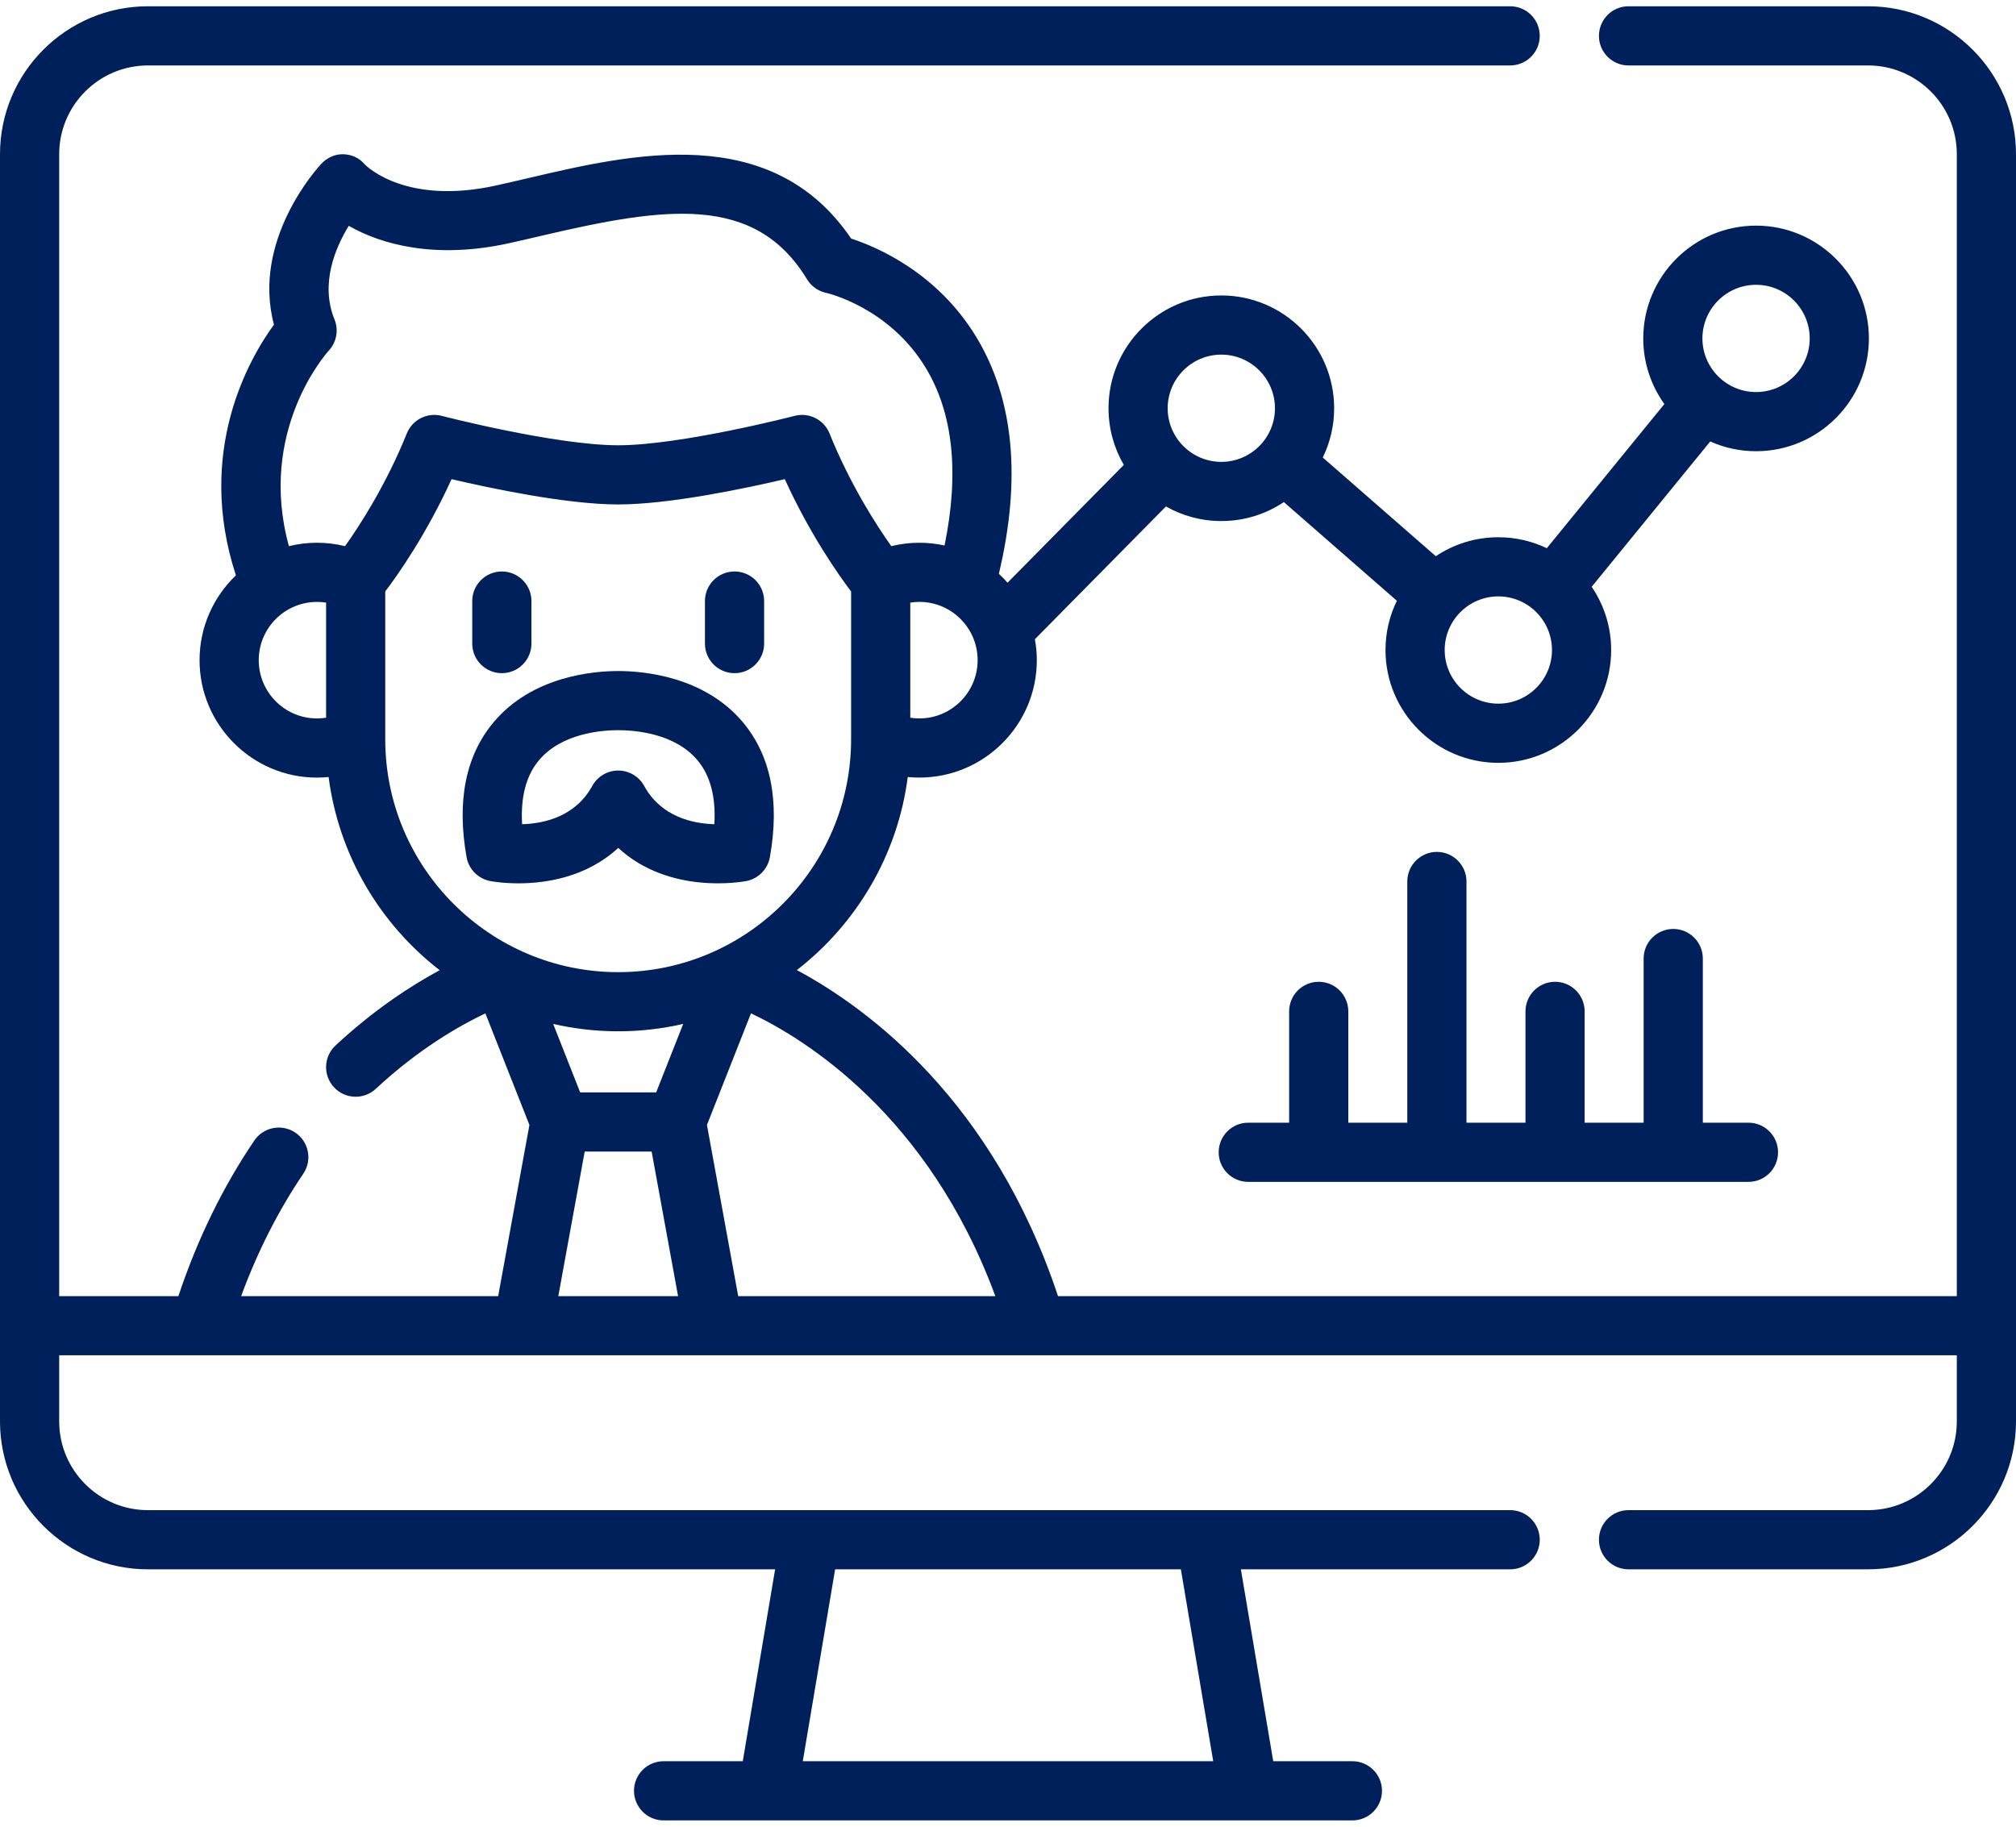 <svg width="64" height="58" viewBox="0 0 64 58" fill="none" xmlns="http://www.w3.org/2000/svg">
<path d="M59.303 0.199H51.699C51.18 0.199 50.76 0.62 50.76 1.139C50.76 1.657 51.18 2.078 51.699 2.078H59.303C60.857 2.078 62.121 3.342 62.121 4.896V41.154H33.588C31.521 34.942 27.566 32.02 25.297 30.801C27.187 29.335 28.496 27.156 28.818 24.671C28.94 24.682 29.062 24.689 29.186 24.689C31.242 24.689 32.915 23.017 32.915 20.961C32.915 20.734 32.893 20.512 32.854 20.296L37.014 16.081C37.534 16.375 38.133 16.544 38.772 16.544C39.506 16.544 40.188 16.322 40.757 15.942L44.345 19.075C44.114 19.548 43.984 20.078 43.984 20.639C43.984 22.614 45.591 24.221 47.566 24.221C49.541 24.221 51.148 22.614 51.148 20.639C51.148 19.895 50.919 19.204 50.53 18.631L54.293 14.017C54.738 14.216 55.23 14.327 55.748 14.327C57.723 14.327 59.33 12.72 59.33 10.745C59.33 8.771 57.723 7.164 55.748 7.164C53.773 7.164 52.167 8.771 52.167 10.745C52.167 11.522 52.416 12.241 52.837 12.829L49.105 17.406C48.638 17.183 48.117 17.058 47.566 17.058C46.832 17.058 46.15 17.28 45.581 17.66L41.993 14.527C42.224 14.054 42.354 13.523 42.354 12.963C42.354 10.988 40.747 9.381 38.772 9.381C36.797 9.381 35.191 10.988 35.191 12.963C35.191 13.618 35.368 14.232 35.677 14.761L31.985 18.502C31.898 18.403 31.807 18.309 31.71 18.22C32.428 15.197 32.187 12.668 30.991 10.697C29.753 8.658 27.847 7.844 27.021 7.575C24.491 3.849 20.057 4.886 16.796 5.649C16.433 5.734 16.078 5.817 15.733 5.893C12.933 6.505 11.686 5.327 11.578 5.218C11.406 5.014 11.166 4.905 10.899 4.897C10.631 4.889 10.38 5.009 10.196 5.206C10.099 5.309 7.979 7.616 8.697 10.308C7.905 11.394 6.206 14.34 7.489 18.268C6.779 18.948 6.335 19.903 6.335 20.961C6.335 23.017 8.008 24.69 10.063 24.69C10.188 24.69 10.31 24.683 10.432 24.671C10.755 27.158 12.065 29.339 13.958 30.805C13.051 31.295 11.873 32.058 10.651 33.196C10.271 33.55 10.251 34.144 10.604 34.524C10.958 34.904 11.553 34.924 11.931 34.571C13.3 33.296 14.607 32.556 15.409 32.176L16.807 35.719L15.815 41.154H7.655C8.175 39.742 8.835 38.438 9.628 37.268C9.919 36.839 9.807 36.255 9.378 35.964C8.948 35.672 8.364 35.785 8.073 36.214C7.074 37.688 6.265 39.348 5.663 41.154H1.879V4.896C1.879 3.342 3.143 2.078 4.697 2.078H47.942C48.461 2.078 48.881 1.657 48.881 1.139C48.881 0.62 48.461 0.199 47.942 0.199H4.697C2.107 0.199 0 2.306 0 4.896V45.131C0 47.721 2.107 49.828 4.697 49.828H24.607L23.58 55.921H21.066C20.547 55.921 20.127 56.342 20.127 56.86C20.127 57.379 20.547 57.8 21.066 57.8H42.934C43.453 57.8 43.873 57.379 43.873 56.86C43.873 56.342 43.453 55.921 42.934 55.921H40.42L39.393 49.828H47.942C48.461 49.828 48.881 49.407 48.881 48.889C48.881 48.37 48.461 47.949 47.942 47.949H4.697C3.143 47.949 1.879 46.685 1.879 45.131V43.032H62.121V45.131C62.121 46.685 60.857 47.949 59.303 47.949H51.699C51.18 47.949 50.76 48.37 50.76 48.889C50.76 49.407 51.18 49.828 51.699 49.828H59.303C61.893 49.828 64 47.721 64 45.131V4.896C64 2.306 61.893 0.199 59.303 0.199ZM55.748 9.043C56.687 9.043 57.451 9.806 57.451 10.745C57.451 11.684 56.687 12.448 55.748 12.448C54.809 12.448 54.045 11.684 54.045 10.745C54.045 9.807 54.809 9.043 55.748 9.043ZM47.566 18.936C48.505 18.936 49.269 19.7 49.269 20.639C49.269 21.578 48.505 22.342 47.566 22.342C46.627 22.342 45.863 21.578 45.863 20.639C45.863 19.7 46.627 18.936 47.566 18.936ZM38.772 11.26C39.711 11.26 40.475 12.024 40.475 12.963C40.475 13.901 39.711 14.665 38.772 14.665C37.833 14.665 37.069 13.901 37.069 12.963C37.069 12.024 37.833 11.26 38.772 11.26ZM37.488 49.828L38.515 55.921H25.485L26.512 49.828H37.488ZM31.598 41.154H23.435L22.443 35.719L23.841 32.175C25.53 32.974 29.471 35.384 31.598 41.154ZM31.036 20.961C31.036 21.981 30.206 22.811 29.187 22.811C29.089 22.811 28.993 22.803 28.898 22.788V19.134C28.993 19.119 29.089 19.111 29.187 19.111C30.206 19.111 31.036 19.941 31.036 20.961ZM10.352 22.789C10.257 22.803 10.161 22.811 10.063 22.811C9.043 22.811 8.214 21.981 8.214 20.961C8.214 19.941 9.043 19.112 10.063 19.112C10.161 19.112 10.257 19.119 10.352 19.134V22.789ZM10.063 17.233C9.756 17.233 9.458 17.271 9.172 17.341C8.17 13.701 10.341 11.239 10.439 11.131C10.686 10.863 10.756 10.476 10.618 10.139C10.159 9.013 10.643 7.869 11.072 7.17C12.111 7.767 13.822 8.233 16.133 7.728C16.487 7.651 16.852 7.565 17.224 7.478C21.096 6.573 23.965 6.142 25.619 8.867C25.753 9.088 25.972 9.244 26.224 9.298C26.244 9.302 28.216 9.747 29.384 11.672C30.257 13.11 30.459 15.007 29.986 17.32C29.728 17.264 29.461 17.233 29.186 17.233C28.882 17.233 28.584 17.27 28.295 17.341C27.818 16.668 26.989 15.385 26.334 13.762C26.158 13.325 25.684 13.086 25.227 13.204C25.192 13.214 21.605 14.138 19.625 14.138C17.647 14.138 14.058 13.214 14.022 13.204C13.565 13.086 13.091 13.325 12.915 13.762C12.26 15.385 11.432 16.669 10.954 17.341C10.665 17.27 10.368 17.233 10.063 17.233ZM12.23 23.473V23.465V18.78C12.637 18.243 13.54 16.959 14.335 15.214C15.574 15.504 17.998 16.017 19.625 16.017C21.252 16.017 23.676 15.504 24.914 15.214C25.709 16.959 26.613 18.243 27.019 18.78V23.465V23.473C27.019 27.55 23.702 30.867 19.625 30.867C15.547 30.867 12.23 27.55 12.23 23.473ZM21.689 32.511L20.831 34.684H18.418L17.561 32.511C18.225 32.663 18.915 32.745 19.625 32.745C20.334 32.745 21.025 32.663 21.689 32.511ZM18.562 36.563H20.687L21.526 41.154H17.724L18.562 36.563Z" fill="#00205B"/>
<path d="M41.864 31.173C41.345 31.173 40.925 31.594 40.925 32.113V35.647H39.627C39.108 35.647 38.688 36.068 38.688 36.587C38.688 37.105 39.108 37.526 39.627 37.526H55.507C56.026 37.526 56.446 37.105 56.446 36.587C56.446 36.068 56.026 35.647 55.507 35.647H54.058V30.435C54.058 29.916 53.638 29.495 53.119 29.495C52.6 29.495 52.179 29.916 52.179 30.435V35.647H50.306V32.113C50.306 31.594 49.886 31.173 49.367 31.173C48.848 31.173 48.428 31.594 48.428 32.113V35.647H46.555V27.988C46.555 27.47 46.134 27.049 45.615 27.049C45.096 27.049 44.676 27.47 44.676 27.988V35.647H42.803V32.113C42.803 31.594 42.383 31.173 41.864 31.173Z" fill="#00205B"/>
<path d="M23.318 21.374C23.837 21.374 24.258 20.953 24.258 20.435V19.085C24.258 18.566 23.837 18.145 23.318 18.145C22.799 18.145 22.379 18.566 22.379 19.085V20.435C22.379 20.954 22.799 21.374 23.318 21.374Z" fill="#00205B"/>
<path d="M15.932 21.374C16.45 21.374 16.871 20.953 16.871 20.435V19.085C16.871 18.566 16.45 18.145 15.932 18.145C15.413 18.145 14.992 18.566 14.992 19.085V20.435C14.992 20.954 15.413 21.374 15.932 21.374Z" fill="#00205B"/>
<path d="M23.696 27.974C24.076 27.899 24.372 27.598 24.441 27.216C24.758 25.432 24.47 23.991 23.585 22.934C22.353 21.464 20.406 21.306 19.627 21.306C18.847 21.306 16.9 21.464 15.668 22.934C14.783 23.991 14.495 25.432 14.812 27.216C14.88 27.598 15.177 27.899 15.557 27.973C15.601 27.982 15.952 28.047 16.46 28.047C17.312 28.047 18.606 27.864 19.627 26.922C21.255 28.425 23.579 27.996 23.696 27.974ZM18.802 24.954C18.26 25.944 17.246 26.151 16.575 26.17C16.524 25.306 16.703 24.625 17.108 24.141C17.832 23.277 19.11 23.184 19.626 23.184C20.142 23.184 21.421 23.277 22.144 24.141C22.55 24.625 22.729 25.305 22.678 26.17C22.006 26.151 20.992 25.943 20.45 24.954C20.285 24.653 19.97 24.466 19.626 24.466C19.283 24.466 18.967 24.653 18.802 24.954Z" fill="#00205B"/>
</svg>
